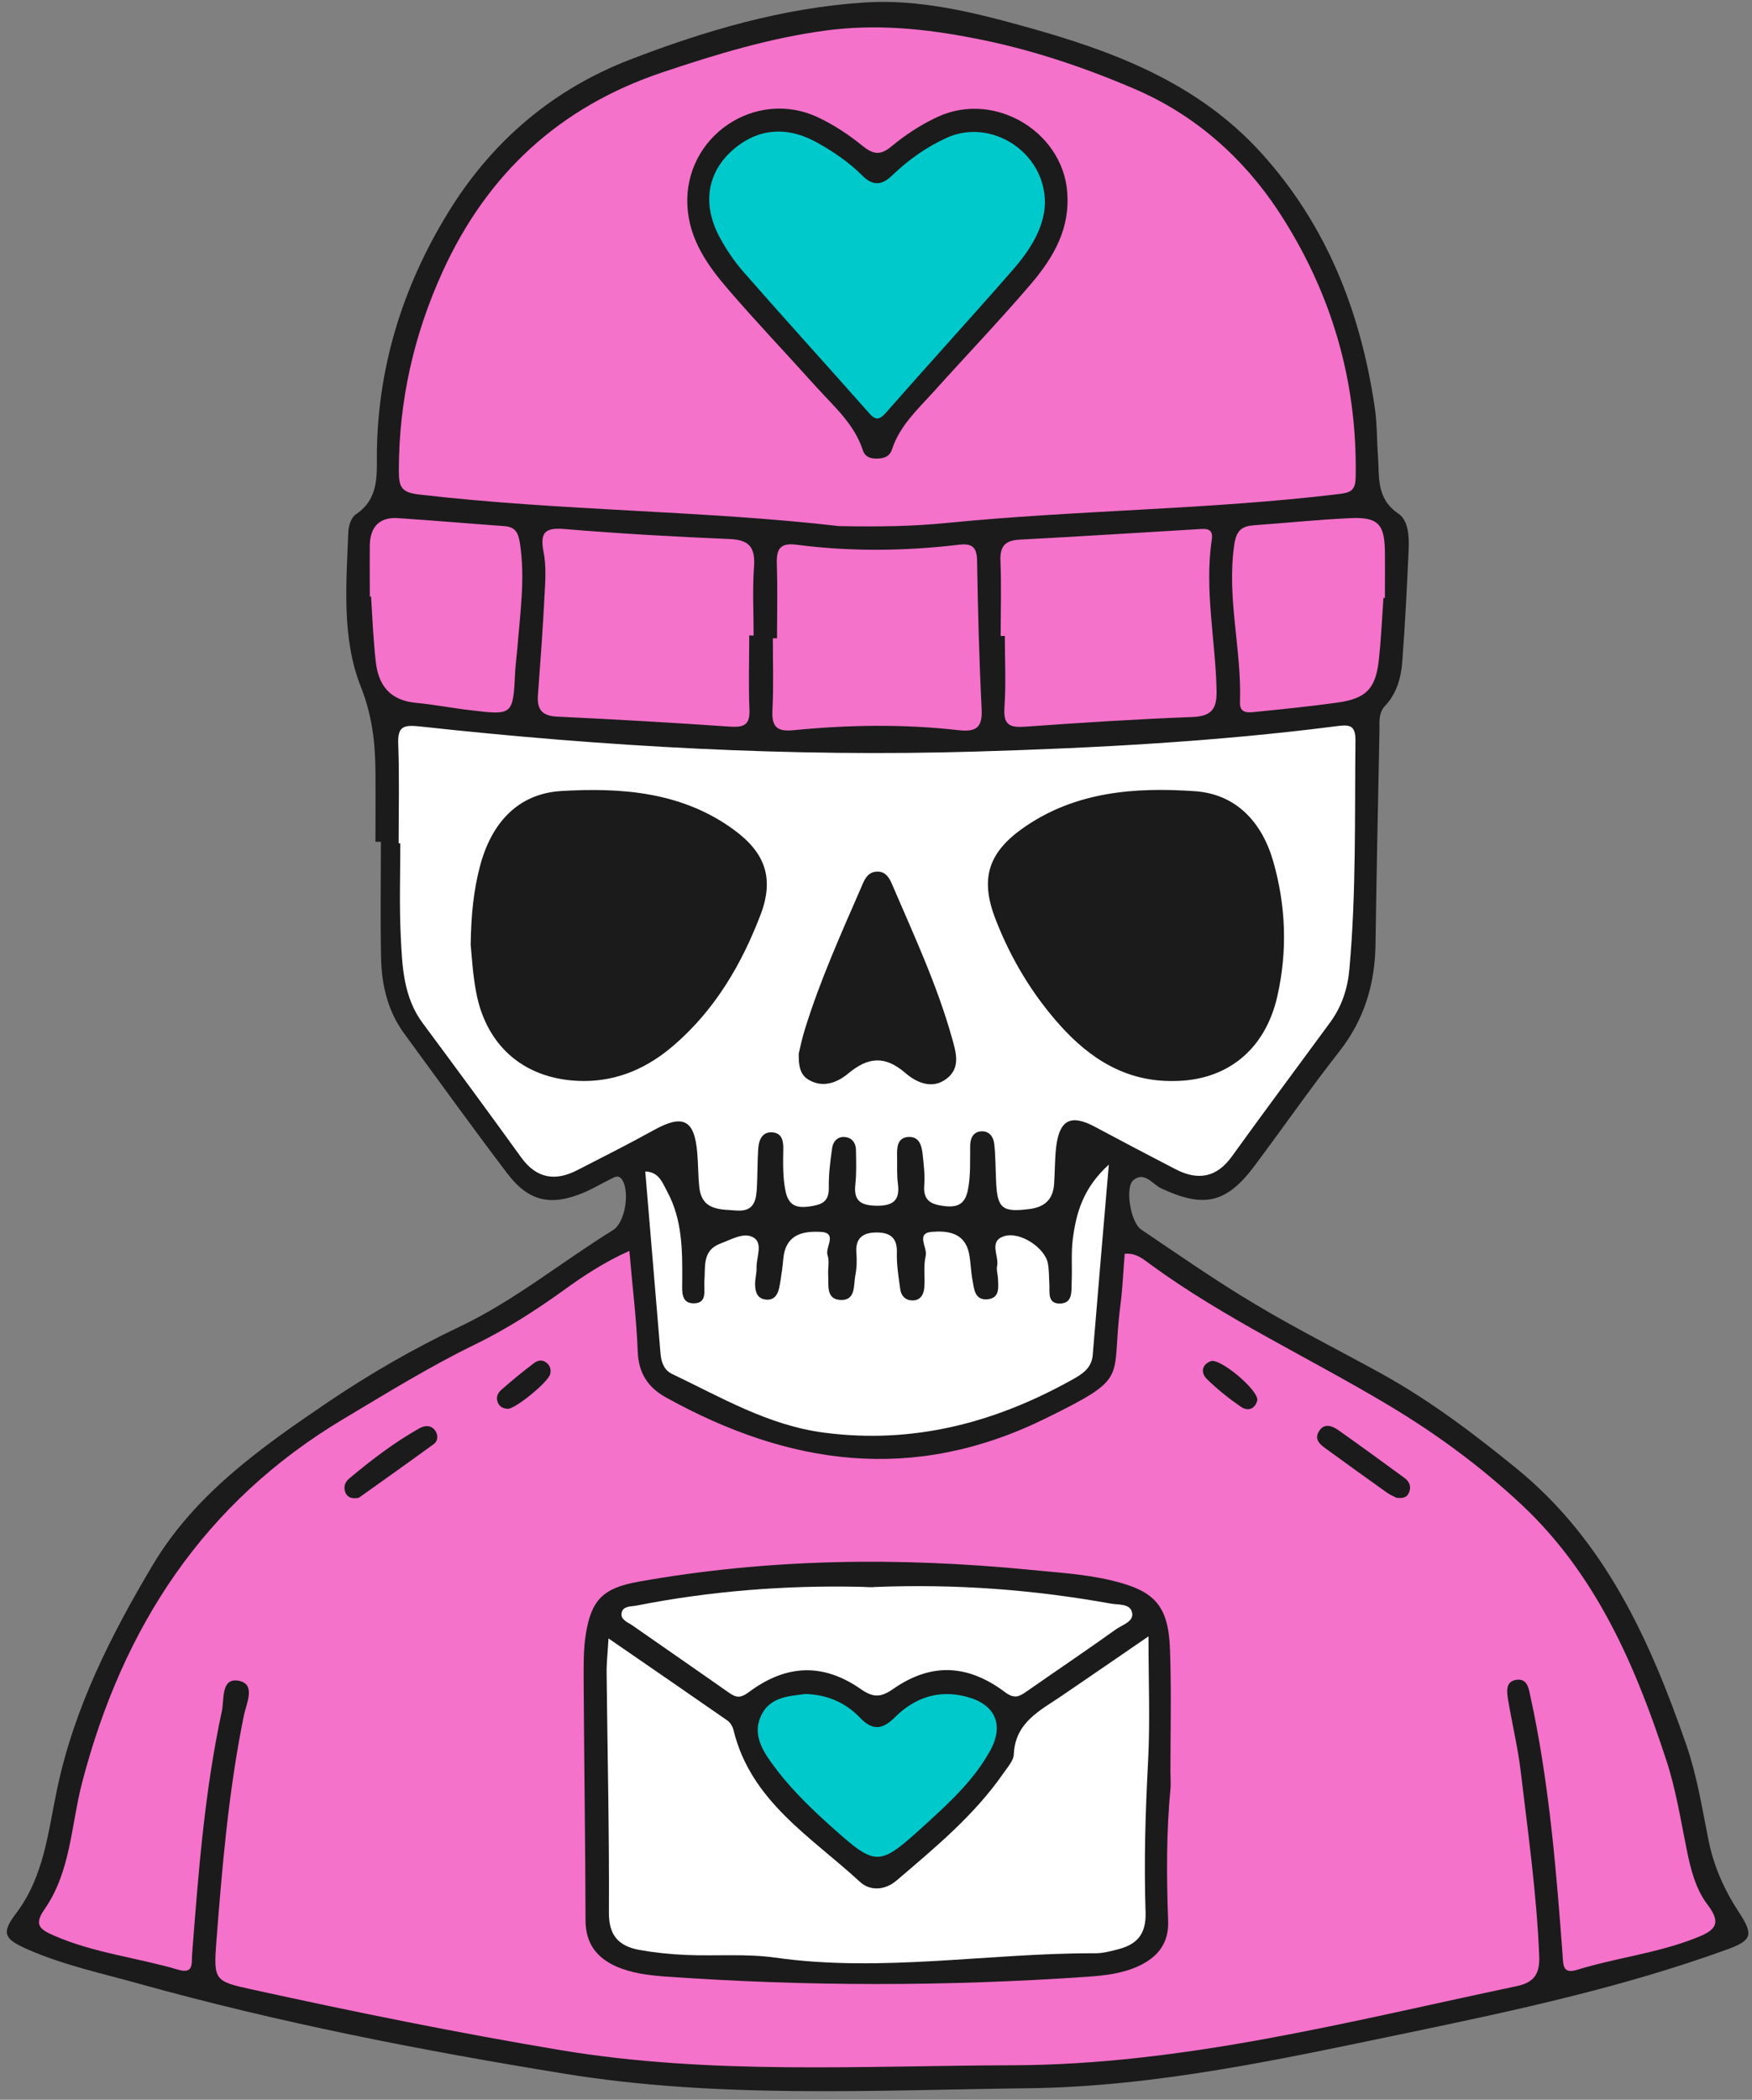<?xml version="1.0" encoding="UTF-8" standalone="no"?><svg xmlns="http://www.w3.org/2000/svg" xmlns:xlink="http://www.w3.org/1999/xlink" fill="#000000" height="100.5" preserveAspectRatio="xMidYMid meet" version="1" viewBox="-0.3 -0.1 83.9 100.5" width="83.9" zoomAndPan="magnify"><rect x="-0.3" y="-0.1" width="83.9" height="100.5" fill="#808080" stroke="none"/><g><g id="change1_1"><path d="M17.68,40.19c0-1.11,0.01-2.22,0-3.33c-0.01-1.4-0.15-2.69-0.7-4.09c-0.92-2.31-0.7-4.9-0.6-7.4 c0.01-0.3,0.14-0.71,0.36-0.85c1.16-0.78,0.99-1.96,1.01-3.07c0.07-4.24,1.36-8.15,3.6-11.68c2.04-3.2,4.87-5.6,8.48-7 c3.64-1.41,7.38-2.5,11.27-2.75c2.57-0.17,5.12,0.44,7.6,1.13c4.24,1.17,8.29,2.66,11.38,6.05c3.16,3.48,4.77,7.61,5.45,12.17 c0.12,0.78,0.1,1.58,0.16,2.37c0.07,1-0.09,2.02,0.97,2.74c0.48,0.32,0.52,1.06,0.5,1.66c-0.08,1.82-0.17,3.64-0.31,5.46 c-0.06,0.75-0.27,1.5-0.81,2.07c-0.35,0.37-0.27,0.8-0.28,1.23c-0.07,3.41-0.14,6.82-0.19,10.23c-0.03,1.88-0.54,3.57-1.72,5.08 c-1.42,1.81-2.73,3.7-4.11,5.54c-1.33,1.76-2.42,1.97-4.43,1.03c-0.41-0.19-0.8-0.83-1.33-0.4c-0.42,0.34-0.14,2.03,0.37,2.37 c1.81,1.22,3.6,2.47,5.47,3.58c1.97,1.18,4.03,2.21,6.04,3.32c2.3,1.27,4.39,2.85,6.42,4.5c4.28,3.47,6.44,8.26,8.18,13.28 c0.5,1.45,0.75,3,1.05,4.51c0.25,1.27,0.76,2.41,1.46,3.48c0.71,1.09,0.65,1.35-0.6,1.8c-4.97,1.8-10.12,2.91-15.27,3.98 c-6.02,1.25-12.03,2.58-18.2,2.65c-7.4,0.09-14.84,0.5-22.19-0.7c-6.84-1.11-13.65-2.44-20.34-4.3c-1.79-0.5-3.61-0.89-5.33-1.64 c-1.14-0.5-1.3-0.77-0.57-1.73c1.34-1.77,1.53-3.89,1.96-5.93c0.82-3.91,2.59-7.4,4.6-10.77c2.03-3.39,5.2-5.62,8.39-7.78 c2-1.35,4.1-2.56,6.29-3.6c2.63-1.25,4.88-3.1,7.34-4.62c0.59-0.36,0.8-1.79,0.47-2.37c-0.18-0.32-0.39-0.17-0.59-0.07 c-0.43,0.21-0.84,0.46-1.27,0.64c-1.57,0.66-2.64,0.44-3.67-0.92c-1.68-2.21-3.3-4.46-4.94-6.7c-0.78-1.07-1.07-2.3-1.1-3.58 c-0.04-1.86-0.01-3.72-0.01-5.59C17.83,40.19,17.75,40.19,17.68,40.19z" fill="#1b1b1b"/></g><g id="change2_1"><path d="M29.84,59.77c0.14,1.67,0.34,3.24,0.4,4.82c0.04,1.04,0.49,1.72,1.36,2.2c5.89,3.26,11.84,4.11,18.15,1.01 c4.13-2.03,3.14-1.8,3.6-5.4c0.11-0.82,0.14-1.65,0.21-2.49c0.56-0.05,0.9,0.27,1.22,0.5c3.6,2.63,7.65,4.49,11.45,6.77 c2.29,1.37,4.43,2.95,6.37,4.77c3.54,3.33,5.41,7.66,6.89,12.18c0.46,1.39,0.69,2.85,0.98,4.28c0.19,0.94,0.42,1.89,1,2.65 c0.76,0.99,0.26,1.28-0.62,1.62c-1.82,0.71-3.77,0.93-5.62,1.5c-0.68,0.21-0.67-0.2-0.7-0.69c-0.29-3.91-0.61-7.82-1.39-11.68 c-0.05-0.23-0.1-0.47-0.15-0.7c-0.08-0.39-0.14-0.88-0.67-0.81c-0.54,0.08-0.46,0.57-0.4,0.96c0.19,1.13,0.46,2.25,0.6,3.39 c0.35,2.95,0.77,5.89,0.89,8.87c0.03,0.84-0.22,1.27-1.11,1.45c-7.98,1.68-15.92,3.76-24.14,3.78c-7.2,0.02-14.43,0.47-21.59-0.72 c-4.96-0.83-9.89-1.83-14.81-2.91c-1.77-0.39-1.84-0.42-1.7-2.27c0.28-3.63,0.59-7.27,1.32-10.85c0.12-0.57,0.58-1.48-0.23-1.65 c-0.87-0.18-0.71,0.87-0.82,1.42C9.5,85.62,9.2,89.53,8.9,93.44c-0.03,0.43,0.08,0.95-0.65,0.74c-1.97-0.58-4.04-0.8-5.95-1.63 c-0.66-0.29-1-0.5-0.48-1.25c1.28-1.82,1.28-4.06,1.82-6.11c1.94-7.41,5.82-13.38,12.5-17.37c2.08-1.24,4.13-2.51,6.31-3.57 c1.5-0.73,2.9-1.63,4.25-2.6C27.65,60.96,28.64,60.31,29.84,59.77z M45.05,24.93c6.23-0.62,12.51-0.63,18.74-1.38 c0.57-0.07,0.82-0.15,0.83-0.81c0.09-4.63-1.18-8.89-3.69-12.72c-1.7-2.58-4.02-4.63-6.89-5.86C51.57,3.1,49,2.24,46.34,1.73 C44,1.27,41.65,1.04,39.25,1.36c-2.69,0.36-5.26,1.14-7.82,2c-4.9,1.64-8.37,4.82-10.52,9.51c-1.39,3.04-2.11,6.21-2.11,9.56 c0,0.79,0.12,1.04,0.98,1.14c6.78,0.79,13.62,0.76,20.09,1.51C41.81,25.12,43.43,25.09,45.05,24.93z M47.82,30.34 c0,1.15,0.06,2.3-0.02,3.44c-0.06,0.87,0.31,0.95,1.03,0.9c2.64-0.19,5.29-0.36,7.94-0.46c0.94-0.03,1.21-0.37,1.19-1.27 c-0.05-2.41-0.59-4.8-0.23-7.22c0.09-0.59-0.33-0.52-0.69-0.5c-2.84,0.17-5.69,0.35-8.53,0.5c-0.73,0.04-0.93,0.37-0.9,1.05 c0.05,1.19,0.01,2.37,0.01,3.56C47.69,30.34,47.76,30.34,47.82,30.34z M35.79,30.32c0-1.11-0.06-2.22,0.02-3.32 c0.06-0.91-0.24-1.26-1.16-1.3c-2.65-0.11-5.29-0.26-7.93-0.48c-0.96-0.08-1.16,0.2-0.99,1.1c0.13,0.65,0.09,1.34,0.05,2.01 c-0.08,1.62-0.2,3.23-0.32,4.85c-0.05,0.69,0.21,0.99,0.93,1.02c2.76,0.13,5.53,0.29,8.29,0.48c0.65,0.04,0.94-0.09,0.91-0.81 c-0.05-1.18-0.01-2.37-0.01-3.56C35.65,30.32,35.72,30.32,35.79,30.32z M36.71,30.45c0,1.15,0.04,2.3-0.02,3.44 c-0.04,0.8,0.22,1.04,1.01,0.96c2.64-0.26,5.28-0.3,7.92,0c0.83,0.09,1.13-0.13,1.09-1c-0.12-2.37-0.18-4.74-0.22-7.12 c-0.01-0.64-0.24-0.83-0.85-0.76c-2.6,0.31-5.21,0.34-7.81,0c-0.79-0.1-0.95,0.23-0.93,0.92c0.04,1.18,0.01,2.37,0.01,3.56 C36.86,30.45,36.78,30.45,36.71,30.45z M66.02,28.52c0-0.75,0.01-1.5,0-2.25c-0.02-1.29-0.34-1.63-1.65-1.57 c-1.54,0.07-3.07,0.23-4.61,0.34c-0.58,0.04-0.85,0.24-0.95,0.91c-0.38,2.55,0.36,5.04,0.27,7.57c-0.02,0.55,0.42,0.49,0.77,0.45 c1.3-0.13,2.59-0.26,3.88-0.44c1.39-0.19,1.85-0.66,2-2.05c0.11-0.98,0.15-1.97,0.22-2.96C65.97,28.52,65.99,28.52,66.02,28.52z M17.47,28.45c0.03,0.51,0.06,1.03,0.09,1.54c0.04,0.51,0.07,1.03,0.13,1.54c0.12,1.17,0.68,1.89,1.93,2.01 c0.86,0.08,1.72,0.25,2.58,0.35c2.07,0.25,2.07,0.25,2.17-1.84c0.02-0.35,0.07-0.71,0.1-1.06c0.13-1.69,0.39-3.37,0.13-5.08 c-0.08-0.52-0.22-0.79-0.76-0.83c-1.69-0.12-3.39-0.27-5.08-0.38c-0.87-0.06-1.33,0.4-1.35,1.28c-0.01,0.83,0,1.66,0,2.49 C17.42,28.45,17.45,28.45,17.47,28.45z" fill="#f472ca"/></g><g id="change1_2"><path d="M55.76,85.43c-0.21,2.14-0.2,4.27-0.12,6.41c0.04,1.05-0.48,1.72-1.39,2.15c-0.77,0.36-1.59,0.46-2.43,0.52 c-6.77,0.47-13.53,0.47-20.3-0.01c-0.79-0.06-1.58-0.16-2.31-0.48c-0.96-0.43-1.47-1.12-1.47-2.22c-0.01-3.84-0.07-7.68-0.09-11.53 c0-0.71-0.01-1.43,0.1-2.13c0.26-1.66,0.83-2.23,2.5-2.53c6.24-1.12,12.52-1.19,18.82-0.57c1.3,0.13,2.6,0.2,3.88,0.51 c2.03,0.49,2.71,1.17,2.78,3.33c0.07,1.94,0.02,3.88,0.02,5.82C55.76,84.96,55.76,85.19,55.76,85.43z" fill="#1b1b1b"/></g><g id="change3_1"><path d="M18.79,40.26c0-1.59,0.04-3.17-0.02-4.76c-0.03-0.85,0.27-0.91,1.04-0.83c8.87,0.97,17.78,1.47,26.69,1.2 c5.73-0.17,11.48-0.48,17.18-1.21c0.61-0.08,0.94-0.09,0.93,0.69c-0.04,3.64,0.04,7.29-0.29,10.93c-0.08,0.93-0.36,1.78-0.91,2.54 c-1.57,2.14-3.16,4.27-4.71,6.42c-0.73,1.02-1.62,1.18-2.69,0.63c-1.3-0.67-2.59-1.35-3.88-2.04c-1.14-0.61-1.69-0.34-1.85,0.95 c-0.07,0.59-0.06,1.19-0.1,1.78c-0.05,0.75-0.45,1.12-1.2,1.21c-1.28,0.16-1.53-0.02-1.58-1.36c-0.03-0.59-0.02-1.19-0.09-1.78 c-0.04-0.32-0.24-0.61-0.63-0.58c-0.39,0.03-0.51,0.34-0.52,0.68c-0.01,0.71,0.03,1.42-0.11,2.13c-0.13,0.64-0.46,0.84-1.09,0.77 c-0.63-0.07-1.06-0.23-1-1c0.04-0.47-0.02-0.95-0.07-1.42c-0.04-0.45-0.15-0.94-0.72-0.89c-0.51,0.05-0.52,0.52-0.51,0.93 c0.01,0.44-0.02,0.88,0.04,1.31c0.1,0.79-0.22,1.05-1,1.05c-0.73-0.01-1.13-0.19-1.04-1.01c0.06-0.55,0.04-1.11,0.03-1.66 c0-0.3-0.16-0.56-0.47-0.61c-0.38-0.07-0.62,0.18-0.67,0.52c-0.09,0.62-0.17,1.26-0.16,1.89c0.02,0.72-0.39,0.83-0.96,0.91 c-0.61,0.08-0.97-0.07-1.11-0.73c-0.14-0.67-0.12-1.34-0.11-2.01c0.01-0.37-0.05-0.77-0.5-0.81c-0.51-0.05-0.67,0.36-0.7,0.78 c-0.04,0.59-0.03,1.19-0.06,1.78c-0.03,0.61-0.08,1.24-0.96,1.18c-0.79-0.06-1.67,0.01-1.8-1.1c-0.06-0.55-0.05-1.11-0.1-1.66 c-0.13-1.59-0.68-1.86-2.06-1.1c-1.21,0.67-2.44,1.29-3.67,1.92c-1.06,0.55-1.96,0.42-2.7-0.6c-1.55-2.15-3.13-4.29-4.71-6.42 c-0.94-1.26-0.99-2.74-1.06-4.2c-0.07-1.46-0.02-2.93-0.02-4.4C18.88,40.26,18.83,40.26,18.79,40.26z M51.07,59.24 c-0.08,0.67-0.02,1.35-0.05,2.02c-0.02,0.42,0.07,1-0.53,1.03c-0.66,0.03-0.51-0.56-0.54-0.97c-0.02-0.32-0.01-0.64-0.07-0.95 c-0.13-0.74-1.34-1.55-2.1-1.3c-0.75,0.24-0.23,0.94-0.33,1.42c-0.04,0.19,0.03,0.39,0.04,0.59c0.02,0.44,0.1,0.96-0.52,1.01 c-0.6,0.04-0.62-0.5-0.7-0.92c-0.08-0.43-0.08-0.87-0.17-1.3c-0.21-0.98-1.04-1.07-1.77-1.01c-0.8,0.06-0.2,0.76-0.3,1.15 c-0.12,0.49-0.02,1.03-0.07,1.54c-0.03,0.33-0.2,0.62-0.61,0.59c-0.33-0.02-0.5-0.25-0.54-0.54c-0.08-0.59-0.18-1.18-0.16-1.77 c0.02-0.7-0.35-0.93-0.93-0.94c-0.64-0.01-1.07,0.22-1.01,0.98c0.03,0.35,0.02,0.72-0.05,1.07c-0.09,0.47,0.03,1.2-0.69,1.18 c-0.73-0.02-0.58-0.71-0.61-1.2c-0.02-0.32,0.07-0.66-0.03-0.94c-0.13-0.38,0.51-1.08-0.34-1.12c-0.69-0.03-1.48,0.05-1.72,0.94 c-0.07,0.27-0.07,0.55-0.11,0.82c-0.05,0.31-0.08,0.63-0.15,0.94c-0.08,0.34-0.26,0.59-0.65,0.54c-0.4-0.05-0.49-0.37-0.5-0.7 c-0.01-0.27,0.08-0.55,0.07-0.83c-0.01-0.5,0.32-1.17-0.15-1.44c-0.46-0.27-1.06,0.1-1.58,0.29c-0.89,0.33-0.71,1.13-0.77,1.81 c-0.03,0.41,0.15,1.02-0.46,1.05c-0.69,0.04-0.6-0.62-0.6-1.06c0.01-1.47,0.01-2.94-0.72-4.29c-0.23-0.42-0.39-0.94-1.05-0.96 c0.25,2.94,0.49,5.82,0.73,8.7c0.03,0.42,0.17,0.81,0.55,0.99c2.35,1.12,4.61,2.46,7.27,2.81c4.26,0.56,8.17-0.46,11.87-2.52 c0.49-0.27,0.96-0.55,1.01-1.21c0.24-2.92,0.49-5.83,0.77-9.1C51.55,56.78,51.23,57.98,51.07,59.24z M50.54,81.07 c-1.03,0.7-2.22,1.26-2.29,2.79c-0.01,0.32-0.31,0.63-0.51,0.93c-1.4,2.01-3.27,3.55-5.11,5.12c-0.54,0.46-1.25,0.52-1.75,0.06 c-2.33-2.15-5.22-3.85-6.05-7.25c-0.04-0.18-0.16-0.38-0.31-0.48c-1.84-1.28-3.69-2.55-5.68-3.92c-0.04,0.7-0.1,1.21-0.09,1.71 c0.04,3.8,0.13,7.61,0.11,11.41c-0.01,1.12,0.49,1.61,1.46,1.79c0.74,0.13,1.49,0.21,2.24,0.24c1.43,0.06,2.87-0.07,4.28,0.13 c5.12,0.72,10.21-0.23,15.31-0.21c0.35,0,0.71-0.09,1.05-0.18c0.91-0.22,1.39-0.7,1.36-1.76c-0.08-2.42-0.01-4.83,0.12-7.25 c0.1-1.88,0.02-3.78,0.02-5.98C53.08,79.33,51.82,80.2,50.54,81.07z M40.93,75.85c-3.62-0.08-7.21,0.2-10.76,0.9 c-0.26,0.05-0.63,0.01-0.7,0.34c-0.07,0.33,0.28,0.45,0.49,0.59c1.56,1.09,3.13,2.17,4.68,3.26c0.35,0.24,0.56,0.22,0.92-0.05 c1.8-1.34,3.56-1.4,5.37-0.14c0.59,0.41,0.95,0.4,1.54-0.01c1.81-1.26,3.56-1.2,5.37,0.16c0.44,0.33,0.68,0.2,1.02-0.04 c1.43-1,2.88-1.97,4.3-2.99c0.3-0.21,0.86-0.36,0.75-0.8c-0.1-0.43-0.66-0.35-1.03-0.42c-3.68-0.66-7.38-0.95-11.33-0.79 C41.49,75.88,41.21,75.86,40.93,75.85z" fill="#ffffff"/></g><g id="change1_3"><path d="M16.91,71.57c1.19-0.85,2.38-1.69,3.56-2.55c0.21-0.15,0.22-0.43,0.07-0.65c-0.2-0.27-0.49-0.25-0.75-0.11 c-1.21,0.68-2.31,1.52-3.37,2.41c-0.19,0.16-0.28,0.38-0.19,0.64c0.07,0.21,0.24,0.3,0.46,0.3C16.76,71.6,16.85,71.61,16.91,71.57z M67.16,71.37c0.14-0.29,0.05-0.55-0.2-0.73c-1.05-0.77-2.11-1.54-3.17-2.29c-0.3-0.21-0.69-0.35-0.93,0.06 c-0.25,0.41,0.09,0.65,0.38,0.86c0.96,0.7,1.92,1.39,2.89,2.08c0.16,0.11,0.34,0.18,0.45,0.24C66.87,71.62,67.06,71.58,67.16,71.37 z M26.05,65.66c0.04-0.21,0-0.38-0.16-0.52c-0.22-0.19-0.46-0.13-0.64,0.02c-0.53,0.4-1.04,0.82-1.54,1.26 c-0.18,0.15-0.28,0.38-0.16,0.63c0.09,0.2,0.27,0.27,0.47,0.28C24.39,67.33,25.97,66.04,26.05,65.66z M57.68,65.05 c-0.44,0.17-0.48,0.56-0.19,0.85c0.5,0.49,1.05,0.93,1.63,1.33c0.34,0.23,0.68,0.12,0.79-0.31C59.96,66.42,58.11,64.88,57.68,65.05 z M44.59,5.5c-0.78,0.36-1.53,0.85-2.19,1.4c-0.55,0.46-0.89,0.39-1.41-0.03c-0.64-0.52-1.35-0.99-2.09-1.34 c-3.02-1.44-6.47,0.91-6.28,4.24c0.09,1.6,0.96,2.83,1.95,3.98c1.37,1.59,2.82,3.11,4.22,4.67c0.84,0.93,1.82,1.77,2.23,3.03 c0.1,0.31,0.35,0.4,0.65,0.4c0.34,0,0.63-0.08,0.75-0.45c0.37-1.13,1.23-1.91,2-2.76c1.51-1.68,3.07-3.31,4.54-5.02 c1.05-1.21,1.91-2.54,1.86-4.25C50.79,6.32,47.4,4.19,44.59,5.5z M60.87,47.58c0.49-2.16,0.41-4.34-0.2-6.46 c-0.54-1.87-1.77-3.21-3.74-3.35c-2.86-0.2-5.71,0.01-8.19,1.73c-1.73,1.2-2.12,2.47-1.36,4.41c0.72,1.86,1.74,3.56,3.07,5.05 c1.45,1.62,3.18,2.72,5.46,2.68C58.45,51.63,60.29,50.15,60.87,47.58z M22.5,47.38c0.5,2.69,2.44,4.25,5.16,4.26 c1.67,0,3.08-0.65,4.31-1.71c1.97-1.7,3.25-3.88,4.16-6.27c0.65-1.73,0.21-2.95-1.28-4.04c-2.48-1.82-5.38-2.03-8.27-1.86 c-2.13,0.13-3.37,1.59-3.9,3.62c-0.29,1.11-0.42,2.26-0.44,3.74C22.29,45.65,22.34,46.53,22.5,47.38z M38.44,51.59 c0.69,0.4,1.38,0.11,1.88-0.31c0.95-0.79,1.76-0.87,2.74-0.02c0.52,0.45,1.28,0.8,1.97,0.27c0.7-0.53,0.44-1.3,0.25-1.98 c-0.71-2.52-1.82-4.9-2.85-7.3c-0.14-0.34-0.33-0.66-0.76-0.63c-0.42,0.03-0.57,0.37-0.71,0.71c-0.98,2.25-1.99,4.49-2.72,6.85 c-0.13,0.42-0.22,0.84-0.29,1.15C37.94,50.91,38.01,51.35,38.44,51.59z" fill="#1b1b1b"/></g><g id="change4_1"><path d="M38.27,80.98c1.06,0.03,1.92,0.42,2.6,1.12c0.6,0.63,1.06,0.61,1.68,0c0.95-0.95,2.12-1.35,3.47-0.98 c1.33,0.36,1.77,1.32,1.11,2.55c-0.75,1.37-1.88,2.43-3.02,3.47c-2.4,2.18-2.39,2.17-4.81,0c-0.97-0.88-1.89-1.8-2.65-2.86 c-0.51-0.7-0.91-1.46-0.48-2.31C36.6,81.11,37.5,81.08,38.27,80.98z M45.05,6.49c-0.98,0.44-1.86,1.07-2.63,1.81 c-0.49,0.48-0.93,0.5-1.42,0.01c-0.65-0.65-1.4-1.16-2.2-1.6c-1.5-0.83-2.96-0.64-4.15,0.5c-1.1,1.06-1.3,2.53-0.49,4.04 c0.32,0.59,0.7,1.16,1.14,1.66c1.98,2.26,4.01,4.49,6,6.74c0.31,0.36,0.49,0.38,0.82,0.01c2.01-2.29,4.07-4.54,6.07-6.83 c0.84-0.96,1.52-2.03,1.55-3.21C49.75,7.17,47.16,5.54,45.05,6.49z" fill="#00c9cc"/></g></g></svg>